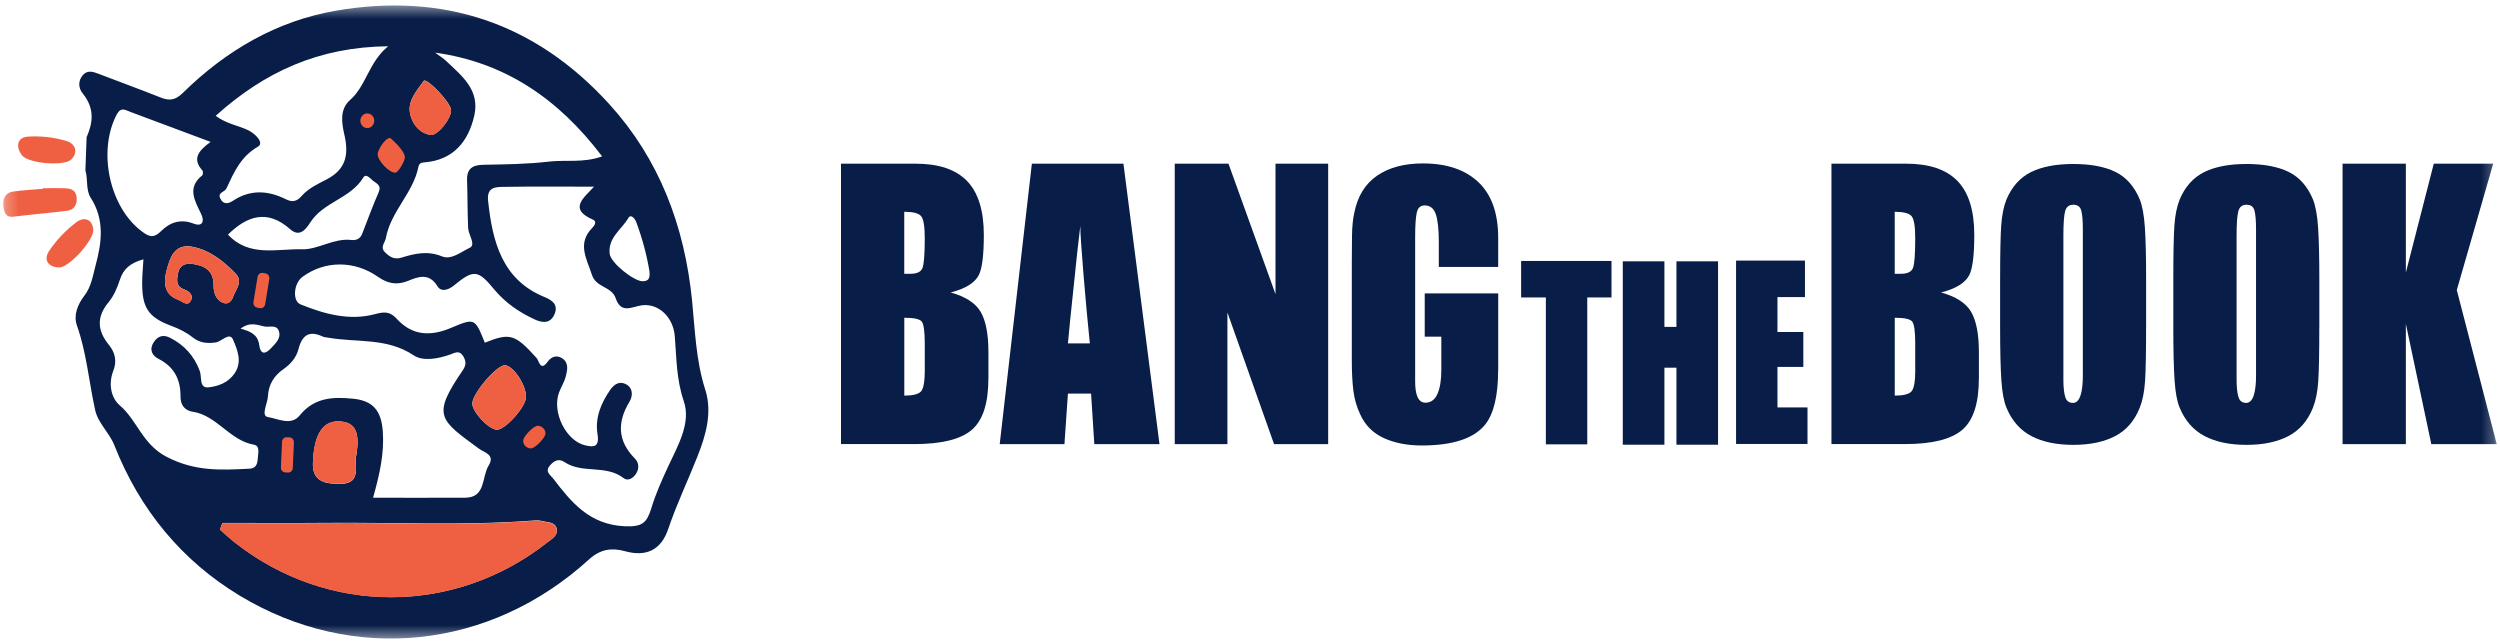 <svg xmlns="http://www.w3.org/2000/svg" width="198" height="51" viewBox="0 0 198 51" fill="none"><mask id="mask0_485_325" style="mask-type:luminance" maskUnits="userSpaceOnUse" x="0" y="0" width="198" height="51"><path d="M197.742 0.434H0.254V50.568H197.742V0.434Z" fill="white"></path></mask><g mask="url(#mask0_485_325)"><path d="M6.856 10.875C7.351 9.746 7.533 8.605 6.539 7.382C6.2 6.969 6.176 6.392 6.563 5.948C6.922 5.535 7.363 5.673 7.803 5.844C9.43 6.471 11.066 7.064 12.688 7.71C13.383 7.987 13.85 7.975 14.482 7.357C17.922 3.98 21.935 1.654 26.604 0.847C35.024 -0.61 42.383 1.764 48.283 8.277C52.176 12.571 54.214 17.82 54.813 23.819C55.044 26.133 55.116 28.551 55.85 30.84C56.434 32.659 55.91 34.456 55.236 36.158C54.477 38.078 53.587 39.932 52.922 41.899C52.35 43.586 51.163 44.112 49.509 43.658C48.46 43.368 47.558 43.478 46.644 44.311C38.799 51.454 27.964 52.596 18.983 47.173C14.42 44.418 11.09 40.405 9.065 35.285C8.654 34.248 7.767 33.532 7.533 32.464C7.042 30.235 6.859 27.943 6.089 25.768C5.807 24.973 6.152 24.103 6.673 23.431C7.234 22.71 7.348 21.849 7.578 20.995C8.079 19.144 8.277 17.375 7.192 15.676C6.781 15.036 6.979 14.198 6.763 13.495L6.859 10.881L6.856 10.875ZM47.049 14.784C44.544 14.784 42.212 14.762 39.881 14.8C39.261 14.809 38.542 14.809 38.656 15.894C39.003 19.191 39.794 22.171 43.135 23.529C43.681 23.75 44.277 24.119 43.897 24.929C43.546 25.673 42.911 25.559 42.347 25.298C41.116 24.733 40.01 23.977 39.108 22.883C37.855 21.36 37.493 21.341 35.962 22.602C35.5 22.981 34.934 23.138 34.655 22.681C33.969 21.559 33.097 21.931 32.297 22.253C31.401 22.612 30.676 22.445 29.921 21.915C28.054 20.61 25.714 20.632 23.955 21.928C23.259 22.439 23.137 23.838 23.805 24.109C25.726 24.888 27.733 25.43 29.762 24.863C30.538 24.645 30.957 24.737 31.437 25.263C32.681 26.622 34.14 26.628 35.686 25.982C37.607 25.178 37.604 25.172 38.398 27.142C40.406 26.335 40.798 26.467 42.503 28.362C42.686 28.564 42.797 29.45 43.366 28.658C43.666 28.242 44.1 28.088 44.544 28.39C45.065 28.747 44.936 29.317 44.81 29.812C44.697 30.257 44.436 30.657 44.274 31.089C43.699 32.646 44.828 34.932 46.366 35.276C47.01 35.421 47.492 35.436 47.322 34.374C47.115 33.097 47.6 31.928 48.328 30.878C48.673 30.38 49.108 30.169 49.602 30.443C50.147 30.745 50.126 31.363 49.857 31.811C48.862 33.453 48.916 34.932 50.282 36.316C50.588 36.625 50.642 37.06 50.405 37.47C50.171 37.873 49.731 38.132 49.398 37.873C47.99 36.776 46.15 37.542 44.727 36.609C44.247 36.294 43.912 36.464 43.564 36.855C43.117 37.356 43.603 37.624 43.807 37.892C45.269 39.818 46.704 41.54 49.449 41.678C50.873 41.751 51.232 41.407 51.589 40.238C51.933 39.106 52.416 38.031 52.913 36.956C53.665 35.329 54.75 33.517 54.157 31.776C53.563 30.039 53.584 28.365 53.444 26.634C53.321 25.099 52.149 24.03 50.873 24.175C50.078 24.267 49.2 24.91 48.766 23.627C48.439 22.666 47.211 22.795 46.881 21.767C46.471 20.493 45.685 19.286 46.911 18.044C47.082 17.87 47.295 17.543 46.971 17.401C44.99 16.543 46.237 15.68 47.052 14.778L47.049 14.784ZM29.549 39.421C32.099 39.421 34.478 39.431 36.855 39.418C38.485 39.408 38.146 37.763 38.7 36.871C39.24 36.007 38.353 35.843 37.927 35.531C34.772 33.217 34.2 32.921 36.645 29.336C36.924 28.926 36.933 28.621 36.69 28.217C36.39 27.719 36.07 27.927 35.674 28.069C34.715 28.419 33.502 28.636 32.767 28.145C30.628 26.716 28.249 27.148 25.983 26.742C25.837 26.716 25.678 26.713 25.546 26.65C24.512 26.165 23.931 26.512 23.637 27.659C23.469 28.318 23.011 28.844 22.462 29.226C21.713 29.746 21.267 30.44 21.219 31.392C21.189 31.972 20.634 32.943 21.228 33.034C22.004 33.154 23.05 33.747 23.733 32.905C24.895 31.467 26.379 31.426 27.937 31.575C29.534 31.726 30.202 32.511 30.319 34.182C30.439 35.919 30.068 37.577 29.549 39.412V39.421ZM17.611 41.414C17.548 41.59 17.482 41.764 17.419 41.94C17.839 42.299 18.24 42.681 18.675 43.018C26.001 48.724 36.01 48.74 43.387 42.924C43.717 42.665 44.247 42.385 44.082 41.833C43.929 41.319 43.351 41.382 42.941 41.265C42.662 41.187 42.347 41.218 42.054 41.24C36.615 41.644 31.167 41.36 25.726 41.41C23.023 41.436 20.317 41.414 17.614 41.414H17.611ZM34.454 4.163C34.76 4.393 35.093 4.598 35.371 4.863C36.585 6.017 38.02 7.127 37.565 9.151C37.091 11.247 35.869 12.656 33.69 12.852C33.421 12.877 33.205 12.886 33.139 13.211C32.716 15.314 30.948 16.732 30.559 18.863C30.49 19.242 30.08 19.567 30.487 19.973C30.859 20.345 31.221 20.585 31.808 20.402C32.848 20.077 33.873 19.841 35.003 20.304C35.746 20.61 36.528 19.942 37.205 19.623C37.712 19.384 37.1 18.602 37.076 18.056C37.02 16.808 37.035 15.553 36.992 14.305C36.959 13.334 37.439 13.066 38.284 13.05C40.019 13.019 41.763 13 43.486 12.798C44.819 12.644 46.204 12.921 47.687 12.385C44.199 7.776 39.935 4.923 34.46 4.17L34.454 4.163ZM11.357 20.538C10.326 20.828 9.772 21.285 9.487 22.174C9.286 22.804 8.999 23.457 8.588 23.952C7.614 25.124 7.725 26.215 8.621 27.309C9.128 27.93 9.265 28.617 8.981 29.346C8.561 30.408 8.801 31.521 9.481 32.101C10.866 33.286 11.276 35.178 13.176 36.171C15.444 37.356 17.515 37.233 19.759 37.12C20.299 37.091 20.392 36.726 20.419 36.278C20.443 35.871 20.61 35.304 20.095 35.216C18.207 34.891 17.158 32.889 15.259 32.608C14.638 32.517 14.291 32.076 14.297 31.414C14.309 30.02 13.769 29.037 12.55 28.419C12.091 28.186 11.786 27.732 12.163 27.126C12.493 26.6 12.933 26.486 13.449 26.742C14.566 27.3 15.379 28.17 15.828 29.399C16.002 29.872 15.747 30.774 16.538 30.676C17.281 30.585 18.06 30.323 18.573 29.582C19.217 28.649 18.791 27.691 18.462 26.909C18.183 26.25 17.56 27.057 17.075 27.123C16.394 27.218 15.798 27.155 15.253 26.716C14.734 26.3 14.159 26.029 13.542 25.799C11.717 25.118 11.234 24.343 11.261 22.284C11.267 21.767 11.318 21.25 11.36 20.541L11.357 20.538ZM17.081 9.173C17.934 9.809 18.837 9.926 19.637 10.304C20.188 10.566 20.964 11.307 20.425 11.619C19.064 12.401 18.531 13.643 17.922 14.945C17.8 15.21 17.206 15.232 17.452 15.73C17.683 16.197 18.051 16.165 18.447 15.903C19.834 14.983 21.249 15.081 22.675 15.796C23.131 16.023 23.511 15.957 23.868 15.547C24.41 14.92 25.132 14.592 25.845 14.223C27.311 13.463 27.667 12.385 27.278 10.686C27.059 9.728 26.888 8.656 27.73 7.915C29.013 6.793 29.184 4.942 30.742 3.665C25.249 3.716 20.943 5.699 17.081 9.173ZM16.679 11.238C14.378 10.377 12.355 9.614 10.329 8.864C9.934 8.719 9.58 8.426 9.233 9.091C7.725 11.985 8.666 16.417 11.243 18.334C11.765 18.722 12.148 18.914 12.751 18.312C13.428 17.631 14.3 17.3 15.336 17.713C15.936 17.953 16.268 17.643 15.912 16.906C15.423 15.894 14.8 14.857 16.014 13.892C16.08 13.838 16.095 13.574 16.035 13.504C15.19 12.574 15.729 11.931 16.679 11.238ZM18.057 18.58C19.73 20.392 21.956 19.686 23.937 19.743C25.177 19.778 26.436 18.845 27.817 19.005C28.183 19.049 28.515 18.936 28.674 18.542C29.112 17.445 29.501 16.329 29.981 15.251C30.25 14.642 29.792 14.532 29.519 14.296C29.312 14.116 28.98 13.722 28.782 14.05C27.748 15.749 25.609 15.979 24.557 17.643C24.185 18.233 23.691 18.785 22.984 18.154C21.165 16.543 19.559 17.101 18.057 18.58ZM28.228 36.038C28.473 34.399 28.279 33.419 26.831 33.375C25.555 33.337 24.845 34.428 24.782 36.729C24.737 38.34 26.133 38.318 26.996 38.318C28.764 38.318 27.979 36.6 28.228 36.038ZM15.19 19.535C13.781 19.308 13.455 20.443 13.197 21.411C12.957 22.306 12.957 23.312 14.087 23.731C14.435 23.86 14.848 24.317 15.118 23.803C15.354 23.353 14.953 23.053 14.545 22.905C13.88 22.659 14.018 22.067 14.111 21.594C14.231 20.979 14.74 20.815 15.274 20.903C16.224 21.058 16.94 21.404 16.919 22.675C16.91 23.151 17.122 23.841 17.758 24.009C18.081 24.094 18.339 23.854 18.447 23.542C18.654 22.94 19.277 22.312 18.672 21.682C17.692 20.664 16.595 19.794 15.193 19.535H15.19ZM39.995 28.93C39.357 28.901 37.466 31.095 37.409 31.928C37.364 32.568 38.662 33.983 39.336 34.033C39.98 34.081 41.631 32.255 41.661 31.461C41.697 30.534 40.66 28.955 39.995 28.93ZM51.439 21.509C51.235 20.229 50.876 18.895 50.393 17.596C50.273 17.268 49.947 16.947 49.773 17.253C49.242 18.176 48.143 18.81 48.286 20.096C48.367 20.828 50.213 22.278 50.891 22.275C51.367 22.275 51.493 22.041 51.439 21.509ZM35.722 8.703C35.68 8.088 33.771 6.121 33.564 6.408C33.037 7.136 32.312 7.949 32.462 8.898C32.594 9.724 33.154 10.525 34.086 10.683C34.658 10.78 35.767 9.362 35.722 8.7V8.703ZM19.049 26.026C19.84 26.24 20.413 26.499 20.524 27.293C20.64 28.129 21.024 28.056 21.474 27.568C21.809 27.202 22.262 26.82 22.097 26.253C21.929 25.676 21.333 25.935 20.949 25.859C20.41 25.752 19.819 25.452 19.052 26.029L19.049 26.026Z" fill="#081D47"></path><path d="M3.41 14.907C4 14.907 4.593 14.888 5.184 14.914C5.663 14.932 6.056 15.093 6.077 15.714C6.098 16.285 5.81 16.628 5.319 16.692C3.898 16.874 2.469 16.982 1.045 17.164C0.467 17.24 0.35 16.824 0.281 16.442C0.164 15.812 0.371 15.273 1.045 15.172C1.825 15.055 2.619 15.024 3.404 14.954V14.91L3.41 14.907Z" fill="#EF6043"></path><path d="M7.392 18.239C7.356 19.122 5.45 21.199 4.68 21.183C3.847 21.168 3.401 20.603 3.895 19.866C4.48 18.996 5.241 18.201 6.068 17.586C6.631 17.167 7.335 17.306 7.392 18.239Z" fill="#EF6043"></path><path d="M5.615 12.66C4.941 13.186 2.205 12.931 1.734 12.291C1.222 11.6 1.36 10.878 2.214 10.822C3.224 10.752 4.291 10.875 5.264 11.165C5.93 11.361 6.268 12.026 5.615 12.66Z" fill="#EF6043"></path><path d="M17.607 41.431C20.31 41.431 23.016 41.453 25.719 41.428C31.161 41.377 36.609 41.661 42.047 41.258C42.344 41.236 42.656 41.204 42.934 41.283C43.345 41.4 43.92 41.337 44.076 41.85C44.241 42.402 43.71 42.683 43.381 42.941C36.003 48.758 25.995 48.742 18.668 43.036C18.234 42.698 17.829 42.317 17.413 41.958C17.476 41.781 17.541 41.608 17.604 41.431H17.607Z" fill="#EF6043"></path><path d="M28.224 36.03C27.975 36.591 28.76 38.309 26.992 38.309C26.126 38.309 24.73 38.331 24.778 36.721C24.843 34.419 25.551 33.328 26.827 33.366C28.277 33.407 28.472 34.391 28.224 36.03Z" fill="#EF6043"></path><path d="M15.189 19.543C16.592 19.798 17.689 20.672 18.668 21.69C19.277 22.32 18.65 22.948 18.444 23.55C18.336 23.862 18.078 24.105 17.754 24.016C17.122 23.846 16.909 23.159 16.915 22.683C16.936 21.412 16.22 21.066 15.27 20.911C14.737 20.823 14.227 20.987 14.108 21.602C14.015 22.074 13.877 22.667 14.542 22.913C14.95 23.064 15.351 23.361 15.114 23.811C14.845 24.325 14.428 23.868 14.084 23.739C12.957 23.32 12.954 22.314 13.194 21.419C13.451 20.454 13.781 19.316 15.186 19.543H15.189Z" fill="#EF6043"></path><path d="M39.995 28.932C40.66 28.96 41.697 30.54 41.661 31.463C41.631 32.258 39.977 34.083 39.336 34.036C38.658 33.985 37.364 32.57 37.409 31.93C37.466 31.098 39.357 28.904 39.995 28.932Z" fill="#EF6043"></path><path d="M35.722 8.711C35.767 9.373 34.658 10.788 34.086 10.694C33.154 10.536 32.593 9.735 32.462 8.91C32.309 7.957 33.037 7.147 33.564 6.419C33.771 6.132 35.683 8.099 35.722 8.714V8.711Z" fill="#EF6043"></path><path d="M156.726 29.977C156.726 31.935 156.288 33.29 155.41 34.044C154.532 34.797 153.013 35.172 150.847 35.172H145.051V12.963H150.96C152.788 12.963 154.149 13.42 155.033 14.334C155.92 15.248 156.363 16.673 156.363 18.612C156.363 20.204 156.231 21.26 155.971 21.777C155.653 22.402 154.907 22.865 153.732 23.165C154.907 23.486 155.701 24 156.112 24.697C156.522 25.396 156.729 26.468 156.729 27.909V29.974L156.726 29.977ZM151.686 18.871C151.686 17.903 151.584 17.31 151.377 17.096C151.17 16.881 150.733 16.774 150.062 16.774V21.683H150.565C151.068 21.683 151.38 21.532 151.503 21.232C151.626 20.929 151.686 20.144 151.686 18.874V18.871ZM151.686 29.299V27.2C151.686 26.254 151.605 25.677 151.449 25.472C151.29 25.267 150.829 25.166 150.065 25.166V31.333C150.754 31.333 151.197 31.219 151.395 30.992C151.59 30.765 151.689 30.201 151.689 29.296L151.686 29.299Z" fill="#081D47"></path><path d="M169.97 25.933C169.97 27.956 169.943 29.381 169.886 30.21C169.83 31.04 169.692 31.733 169.467 32.294C169.056 33.328 168.406 34.075 167.522 34.539C166.635 35.002 165.529 35.233 164.205 35.233C162.881 35.233 161.775 35.002 160.888 34.539C160.001 34.075 159.345 33.328 158.913 32.294C158.706 31.799 158.571 31.074 158.509 30.116C158.443 29.158 158.41 27.764 158.41 25.936V22.159C158.41 20.135 158.437 18.71 158.494 17.881C158.551 17.052 158.688 16.358 158.913 15.797C159.342 14.785 159.986 14.063 160.846 13.634C161.703 13.206 162.824 12.988 164.205 12.988C165.586 12.988 166.701 13.2 167.552 13.619C168.4 14.038 169.041 14.766 169.47 15.797C169.674 16.314 169.812 17.052 169.874 18.01C169.94 18.969 169.973 20.353 169.973 22.159V25.936L169.97 25.933ZM164.96 29.678V18.152C164.96 17.465 164.918 16.97 164.834 16.667C164.75 16.365 164.541 16.216 164.205 16.216C163.869 16.216 163.654 16.384 163.561 16.718C163.468 17.052 163.42 17.701 163.42 18.672V30.069C163.42 30.649 163.468 31.103 163.561 31.424C163.654 31.746 163.86 31.91 164.178 31.91C164.699 31.91 164.963 31.166 164.963 29.681L164.96 29.678Z" fill="#081D47"></path><path d="M183.688 25.933C183.688 27.956 183.661 29.381 183.604 30.21C183.547 31.04 183.409 31.733 183.185 32.294C182.774 33.328 182.124 34.075 181.24 34.539C180.353 35.002 179.247 35.233 177.923 35.233C176.598 35.233 175.493 35.002 174.606 34.539C173.719 34.075 173.062 33.328 172.631 32.294C172.424 31.799 172.289 31.074 172.226 30.116C172.16 29.158 172.127 27.764 172.127 25.936V22.159C172.127 20.135 172.154 18.71 172.211 17.881C172.268 17.052 172.406 16.358 172.631 15.797C173.059 14.785 173.704 14.063 174.564 13.634C175.421 13.206 176.541 12.988 177.923 12.988C179.304 12.988 180.419 13.2 181.27 13.619C182.118 14.038 182.759 14.766 183.188 15.797C183.391 16.314 183.529 17.052 183.592 18.01C183.658 18.969 183.691 20.353 183.691 22.159V25.936L183.688 25.933ZM178.678 29.678V18.152C178.678 17.465 178.636 16.97 178.552 16.667C178.468 16.365 178.258 16.216 177.923 16.216C177.587 16.216 177.371 16.384 177.279 16.718C177.186 17.052 177.138 17.701 177.138 18.672V30.069C177.138 30.649 177.186 31.103 177.279 31.424C177.371 31.746 177.578 31.91 177.896 31.91C178.417 31.91 178.681 31.166 178.681 29.681L178.678 29.678Z" fill="#081D47"></path><path d="M197.742 35.176H192.561L190.544 25.652V35.176H185.531V12.963H190.544V21.582L192.756 12.963H197.461L194.578 22.972L197.742 35.176Z" fill="#081D47"></path><path d="M127.631 23.559H125.711V35.192H122.432V23.559H120.473V20.668H127.631V23.559Z" fill="#081D47"></path><path d="M136.07 35.221H132.774V29.121H131.821V35.221H128.525V20.697H131.821V25.89H132.774V20.697H136.07V35.221Z" fill="#081D47"></path><path d="M143.154 35.162H137.497V20.639H142.953V23.529H140.775V26.294H142.824V29.059H140.775V32.268H143.154V35.159V35.162Z" fill="#081D47"></path><path d="M78.281 29.977C78.281 31.935 77.844 33.29 76.966 34.044C76.088 34.797 74.569 35.172 72.402 35.172H66.607V12.963H72.513C74.341 12.963 75.701 13.42 76.588 14.334C77.475 15.248 77.919 16.673 77.919 18.612C77.919 20.204 77.787 21.26 77.526 21.777C77.209 22.402 76.463 22.865 75.288 23.165C76.463 23.486 77.257 24 77.667 24.697C78.078 25.396 78.284 26.468 78.284 27.909V29.974L78.281 29.977ZM73.241 18.871C73.241 17.903 73.139 17.31 72.933 17.096C72.726 16.881 72.288 16.774 71.617 16.774V21.683H72.121C72.624 21.683 72.936 21.532 73.058 21.232C73.178 20.929 73.241 20.144 73.241 18.874V18.871ZM73.241 29.299V27.2C73.241 26.254 73.16 25.677 73.005 25.472C72.846 25.267 72.384 25.166 71.62 25.166V31.333C72.309 31.333 72.753 31.219 72.951 30.992C73.145 30.765 73.244 30.201 73.244 29.296L73.241 29.299Z" fill="#081D47"></path><path d="M91.832 35.176H86.669L86.414 31.172H84.58L84.304 35.176H79.177L81.724 12.963H88.976L91.832 35.176ZM86.315 27.2C86.147 25.564 85.979 23.741 85.812 21.727C85.644 19.716 85.56 18.439 85.56 17.9C85.428 18.934 85.242 20.646 85 23.032C84.832 24.583 84.691 25.97 84.58 27.197H86.315V27.2Z" fill="#081D47"></path><path d="M105.188 35.176H100.906L97.211 24.747V35.176H93.04V12.963H97.295L101.02 23.294V12.963H105.191V35.176H105.188Z" fill="#081D47"></path><path d="M118.654 29.277C118.654 31.323 118.31 32.776 117.617 33.636C116.721 34.734 115.049 35.282 112.607 35.282C111.468 35.282 110.471 35.09 109.611 34.702C108.751 34.314 108.127 33.69 107.735 32.83C107.456 32.249 107.273 31.625 107.189 30.957C107.105 30.288 107.063 29.482 107.063 28.536V20.982C107.063 20.207 107.066 19.45 107.078 18.706C107.087 17.962 107.147 17.344 107.261 16.849C107.522 15.538 108.124 14.557 109.068 13.911C110.009 13.265 111.22 12.943 112.694 12.943C114.579 12.943 116.044 13.438 117.09 14.428C118.136 15.418 118.657 16.893 118.657 18.851V21.143H113.953V19.141C113.953 18.151 113.872 17.426 113.716 16.963C113.557 16.499 113.263 16.269 112.835 16.269C112.499 16.269 112.289 16.462 112.206 16.849C112.122 17.237 112.08 17.883 112.08 18.785V30.213C112.08 31.332 112.349 31.893 112.892 31.893C113.32 31.893 113.638 31.663 113.845 31.2C114.051 30.736 114.153 30.109 114.153 29.311V26.663H112.838V23.239H118.66V29.277H118.654Z" fill="#081D47"></path><path d="M21.034 21.654L20.818 21.615C20.621 21.579 20.433 21.719 20.399 21.926L20.073 23.924C20.039 24.132 20.172 24.329 20.369 24.365L20.585 24.404C20.782 24.439 20.97 24.3 21.003 24.092L21.33 22.094C21.364 21.887 21.231 21.69 21.034 21.654Z" fill="#EF6043"></path><path d="M22.933 34.64L22.715 34.629C22.515 34.62 22.345 34.782 22.336 34.993L22.247 37.018C22.237 37.228 22.392 37.407 22.592 37.416L22.81 37.427C23.01 37.437 23.18 37.274 23.189 37.064L23.279 35.039C23.288 34.828 23.134 34.65 22.933 34.64Z" fill="#EF6043"></path><path d="M29.09 10.143C29.395 10.143 29.641 9.883 29.641 9.562C29.641 9.242 29.395 8.982 29.09 8.982C28.785 8.982 28.539 9.242 28.539 9.562C28.539 9.883 28.785 10.143 29.09 10.143Z" fill="#EF6043"></path><path d="M29.908 12.195C29.908 12.759 30.837 13.68 31.296 13.68C31.535 13.68 32.066 12.772 32.066 12.46C32.066 11.896 30.909 10.928 30.909 10.928C30.448 10.928 29.908 11.956 29.908 12.195Z" fill="#EF6043"></path><path d="M41.436 34.871C41.403 35.186 41.658 35.476 42.009 35.517C42.359 35.558 43.165 34.682 43.198 34.366C43.231 34.051 42.976 33.761 42.626 33.72C42.275 33.679 41.469 34.556 41.436 34.871Z" fill="#EF6043"></path></g></svg>